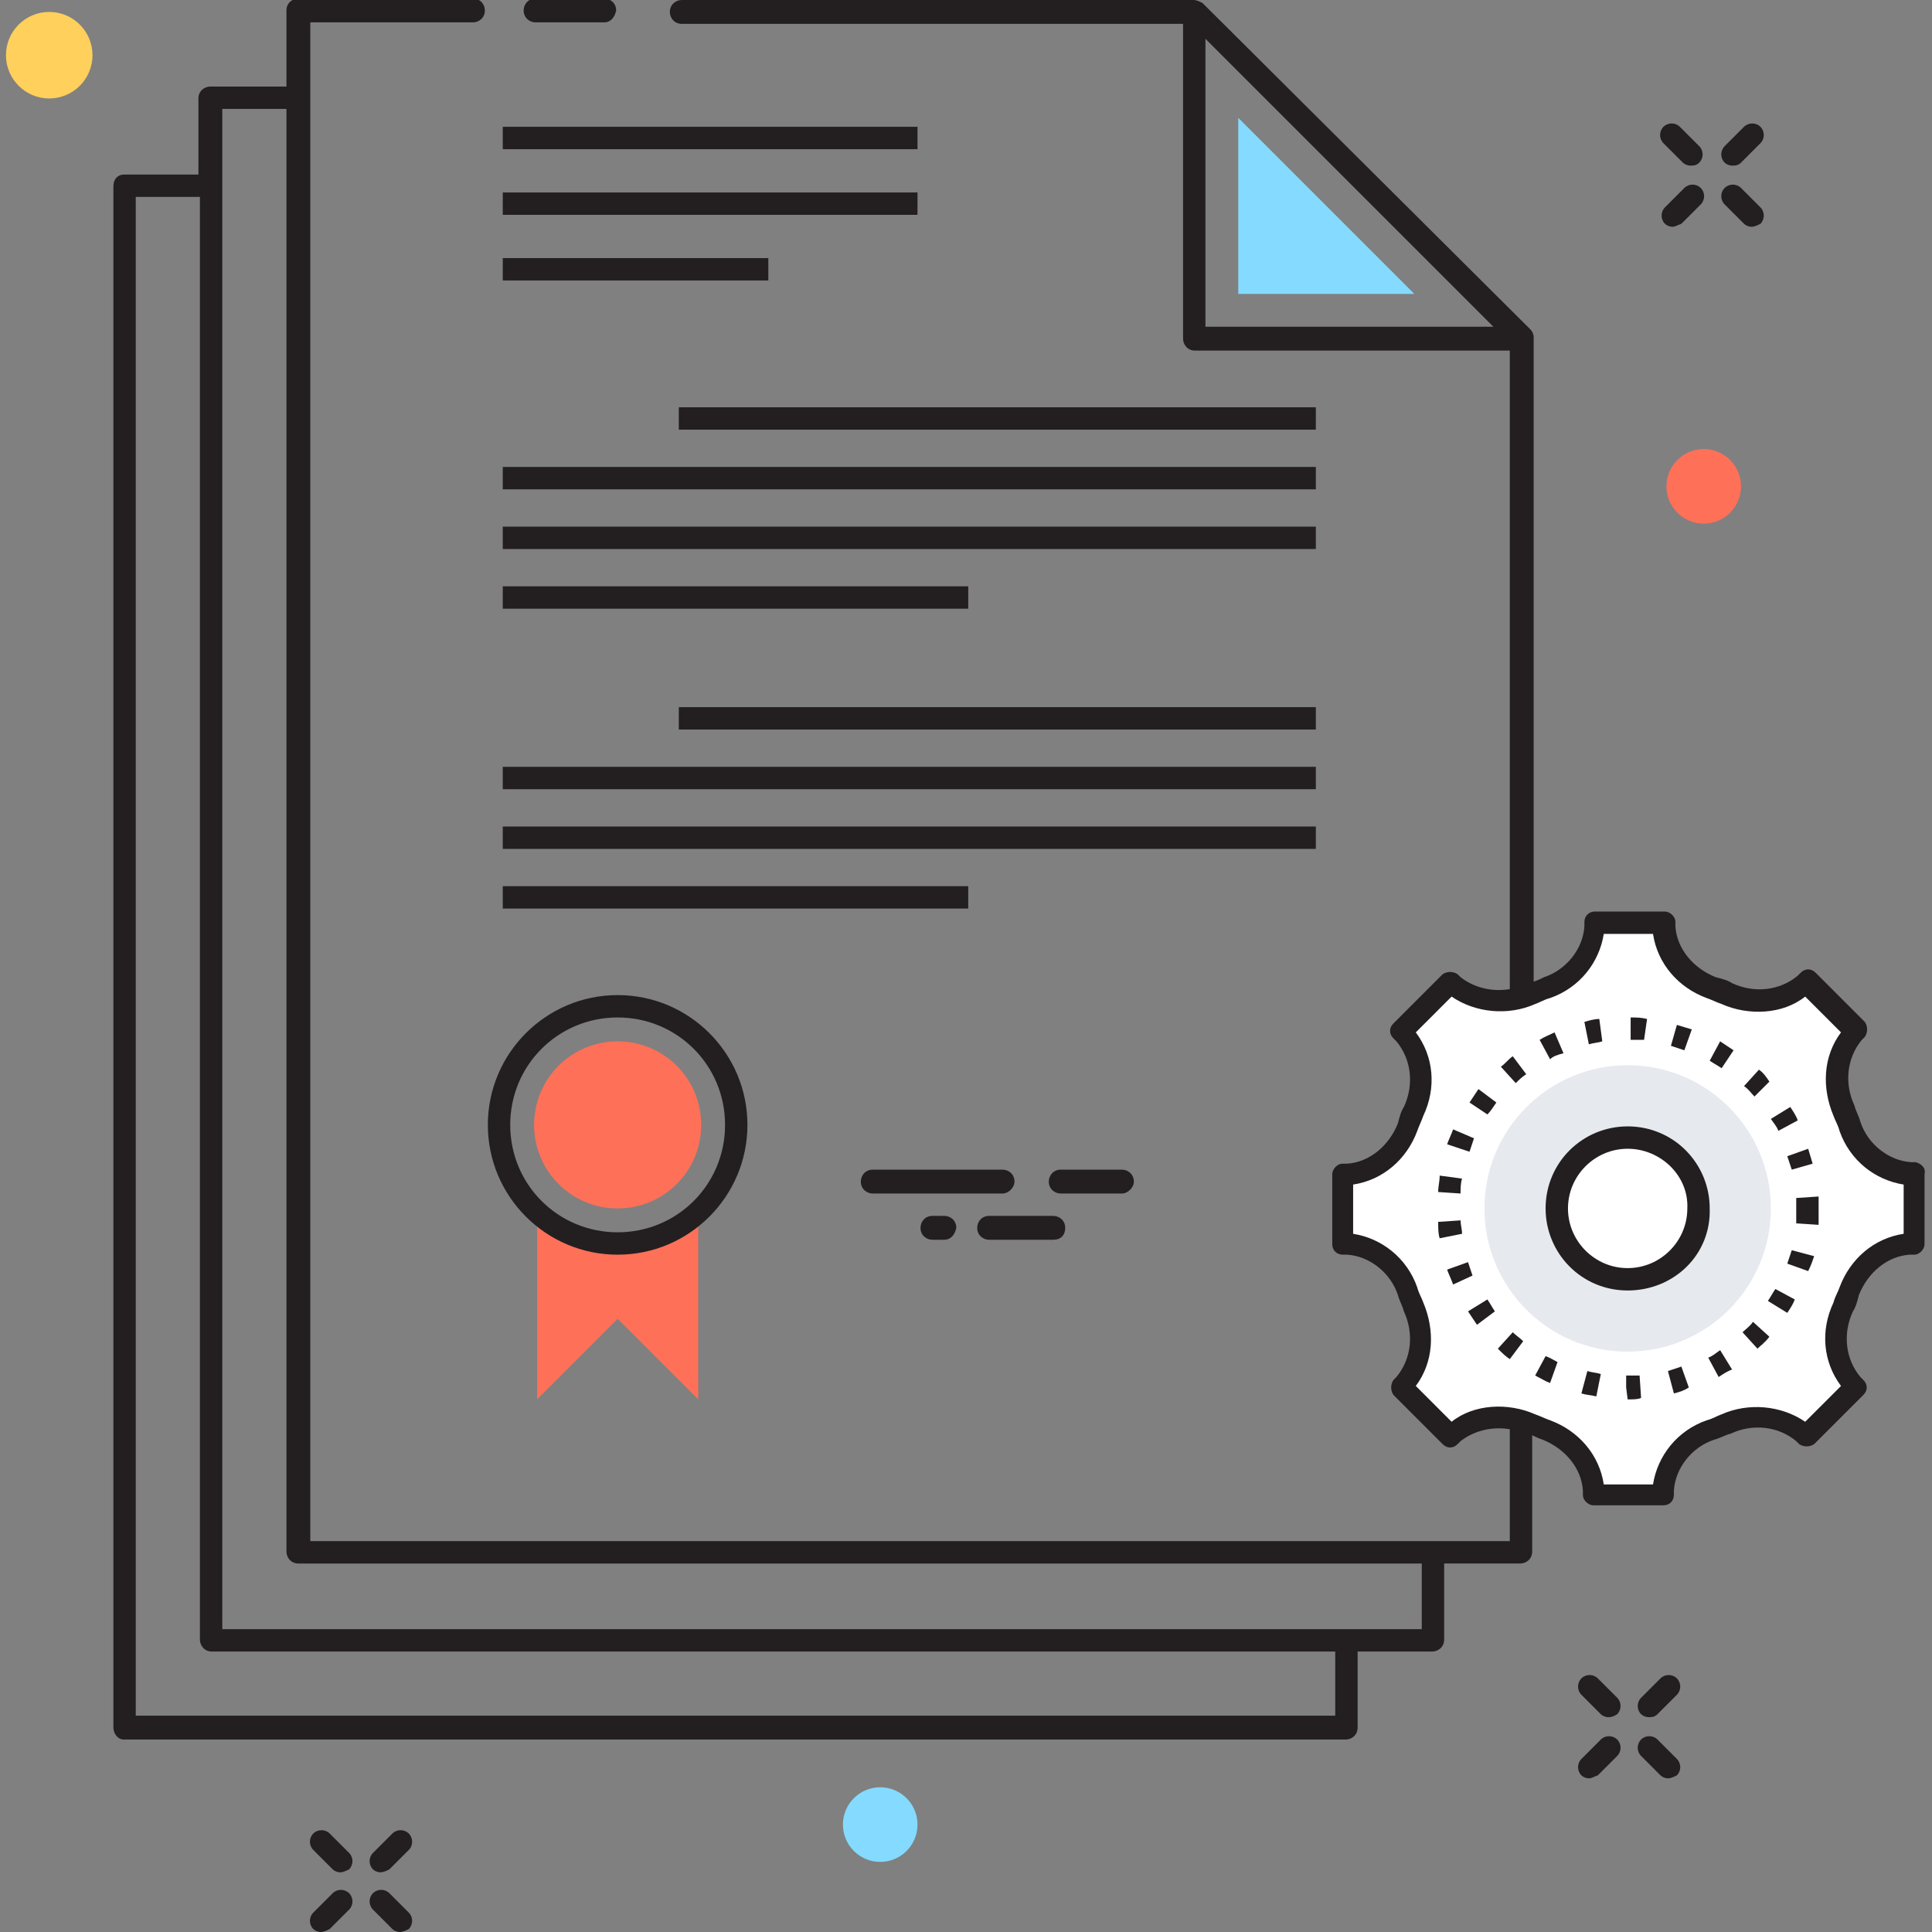 <?xml version="1.0" encoding="utf-8"?>
<!-- Generator: Adobe Illustrator 18.0.0, SVG Export Plug-In . SVG Version: 6.00 Build 0)  -->
<!DOCTYPE svg PUBLIC "-//W3C//DTD SVG 1.1//EN" "http://www.w3.org/Graphics/SVG/1.1/DTD/svg11.dtd">
<svg version="1.1" id="Layer_1" xmlns="http://www.w3.org/2000/svg" xmlns:xlink="http://www.w3.org/1999/xlink" x="0px" y="0px"
	 viewBox="0 0 129.5 129.5" enable-background="new 0 0 129.5 129.5" xml:space="preserve">
<rect x="0" y="0" width="129.5" height="129.5" fill="#808080" stroke="none"/>
<g>
	<g>
		<g>
			<g>
				<path fill="#231F20" d="M116.1,11.1c-0.2,0-0.4-0.1-0.5-0.2c-0.3-0.3-0.3-0.8,0-1.1l1.3-1.3c0.3-0.3,0.8-0.3,1.1,0
					c0.3,0.3,0.3,0.8,0,1.1l-1.3,1.3C116.5,11.1,116.3,11.1,116.1,11.1z"/>
			</g>
			<g>
				<path fill="#231F20" d="M112.1,15.2c-0.2,0-0.4-0.1-0.5-0.2c-0.3-0.3-0.3-0.8,0-1.1l1.3-1.3c0.3-0.3,0.8-0.3,1.1,0
					c0.3,0.3,0.3,0.8,0,1.1l-1.3,1.3C112.4,15.1,112.3,15.2,112.1,15.2z"/>
			</g>
			<g>
				<path fill="#231F20" d="M117.4,15.2c-0.2,0-0.4-0.1-0.5-0.2l-1.3-1.3c-0.3-0.3-0.3-0.8,0-1.1c0.3-0.3,0.8-0.3,1.1,0l1.3,1.3
					c0.3,0.3,0.3,0.8,0,1.1C117.8,15.1,117.6,15.2,117.4,15.2z"/>
			</g>
			<g>
				<path fill="#231F20" d="M113.3,11.1c-0.2,0-0.4-0.1-0.5-0.2l-1.3-1.3c-0.3-0.3-0.3-0.8,0-1.1c0.3-0.3,0.8-0.3,1.1,0l1.3,1.3
					c0.3,0.3,0.3,0.8,0,1.1C113.7,11.1,113.5,11.1,113.3,11.1z"/>
			</g>
		</g>
		<g>
			<g>
				<path fill="#231F20" d="M25.5,125.5c-0.2,0-0.4-0.1-0.5-0.2c-0.3-0.3-0.3-0.8,0-1.1l1.3-1.3c0.3-0.3,0.8-0.3,1.1,0
					c0.3,0.3,0.3,0.8,0,1.1l-1.3,1.3C25.9,125.4,25.7,125.5,25.5,125.5z"/>
			</g>
			<g>
				<path fill="#231F20" d="M21.5,129.5c-0.2,0-0.4-0.1-0.5-0.2c-0.3-0.3-0.3-0.8,0-1.1l1.3-1.3c0.3-0.3,0.8-0.3,1.1,0
					c0.3,0.3,0.3,0.8,0,1.1l-1.3,1.3C21.9,129.4,21.7,129.5,21.5,129.5z"/>
			</g>
			<g>
				<path fill="#231F20" d="M26.8,129.5c-0.2,0-0.4-0.1-0.5-0.2L25,128c-0.3-0.3-0.3-0.8,0-1.1c0.3-0.3,0.8-0.3,1.1,0l1.3,1.3
					c0.3,0.3,0.3,0.8,0,1.1C27.2,129.4,27,129.5,26.8,129.5z"/>
			</g>
			<g>
				<path fill="#231F20" d="M22.8,125.5c-0.2,0-0.4-0.1-0.5-0.2L21,124c-0.3-0.3-0.3-0.8,0-1.1c0.3-0.3,0.8-0.3,1.1,0l1.3,1.3
					c0.3,0.3,0.3,0.8,0,1.1C23.2,125.4,23,125.5,22.8,125.5z"/>
			</g>
		</g>
		<g>
			<g>
				<path fill="#231F20" d="M110.5,115.1c-0.2,0-0.4-0.1-0.5-0.2c-0.3-0.3-0.3-0.8,0-1.1l1.3-1.3c0.3-0.3,0.8-0.3,1.1,0
					c0.3,0.3,0.3,0.8,0,1.1l-1.3,1.3C110.9,115.1,110.7,115.1,110.5,115.1z"/>
			</g>
			<g>
				<path fill="#231F20" d="M106.5,119.2c-0.2,0-0.4-0.1-0.5-0.2c-0.3-0.3-0.3-0.8,0-1.1l1.3-1.3c0.3-0.3,0.8-0.3,1.1,0
					c0.3,0.3,0.3,0.8,0,1.1l-1.3,1.3C106.8,119.1,106.7,119.2,106.5,119.2z"/>
			</g>
			<g>
				<path fill="#231F20" d="M111.8,119.2c-0.2,0-0.4-0.1-0.5-0.2l-1.3-1.3c-0.3-0.3-0.3-0.8,0-1.1c0.3-0.3,0.8-0.3,1.1,0l1.3,1.3
					c0.3,0.3,0.3,0.8,0,1.1C112.2,119.1,112,119.2,111.8,119.2z"/>
			</g>
			<g>
				<path fill="#231F20" d="M107.8,115.1c-0.2,0-0.4-0.1-0.5-0.2l-1.3-1.3c-0.3-0.3-0.3-0.8,0-1.1c0.3-0.3,0.8-0.3,1.1,0l1.3,1.3
					c0.3,0.3,0.3,0.8,0,1.1C108.1,115.1,107.9,115.1,107.8,115.1z"/>
			</g>
		</g>
		<g>
			<path fill="#231F20" d="M40.5,1.5h-4.6c-0.4,0-0.8-0.3-0.8-0.8c0-0.4,0.3-0.8,0.8-0.8h4.6c0.4,0,0.8,0.3,0.8,0.8
				C41.2,1.2,40.9,1.5,40.5,1.5z"/>
		</g>
		<g>
			<polygon fill="#84DBFF" points="83,19.7 83,7.9 94.8,19.7 			"/>
		</g>
		<g>
			<rect x="33.7" y="8.5" fill="#231F20" width="27.8" height="1.5"/>
		</g>
		<g>
			<rect x="33.7" y="12.9" fill="#231F20" width="27.8" height="1.5"/>
		</g>
		<g>
			<rect x="33.7" y="17.3" fill="#231F20" width="17.8" height="1.5"/>
		</g>
		<g>
			<rect x="33.7" y="31.3" fill="#231F20" width="54.5" height="1.5"/>
		</g>
		<g>
			<rect x="33.7" y="35.3" fill="#231F20" width="54.5" height="1.5"/>
		</g>
		<g>
			<rect x="33.7" y="39.3" fill="#231F20" width="31.2" height="1.5"/>
		</g>
		<g>
			<rect x="45.5" y="27.3" fill="#231F20" width="42.7" height="1.5"/>
		</g>
		<g>
			<rect x="33.7" y="51.4" fill="#231F20" width="54.5" height="1.5"/>
		</g>
		<g>
			<rect x="33.7" y="55.4" fill="#231F20" width="54.5" height="1.5"/>
		</g>
		<g>
			<rect x="33.7" y="59.4" fill="#231F20" width="31.2" height="1.5"/>
		</g>
		<g>
			<rect x="45.5" y="47.4" fill="#231F20" width="42.7" height="1.5"/>
		</g>
		<g>
			<path fill="#FF7058" d="M46.8,81.3v12.5l-5.4-5.4L36,93.8V81.3c1.4,1.3,3.3,2.1,5.4,2.1C43.5,83.4,45.4,82.6,46.8,81.3z"/>
		</g>
		<g>
			<path fill="#231F20" d="M41.4,84.1c-4.8,0-8.7-3.9-8.7-8.7s3.9-8.7,8.7-8.7s8.7,3.9,8.7,8.7S46.2,84.1,41.4,84.1z M41.4,68.2
				c-4,0-7.2,3.2-7.2,7.2c0,4,3.2,7.2,7.2,7.2c4,0,7.2-3.2,7.2-7.2C48.6,71.4,45.4,68.2,41.4,68.2z"/>
		</g>
		<g>
			<path fill="#FF7058" d="M41.4,81c-3.1,0-5.6-2.5-5.6-5.6c0-3.1,2.5-5.6,5.6-5.6c3.1,0,5.6,2.5,5.6,5.6C47,78.5,44.5,81,41.4,81z"
				/>
		</g>
		<path fill="#FFFFFF" d="M128.4,83.3v-4.7l-0.3,0c-1.9-0.2-3.4-1.4-4.1-3.2c-0.1-0.3-0.3-0.7-0.4-1c-0.8-1.7-0.6-3.7,0.6-5.2
			l0.2-0.2l-3.3-3.3l-0.2,0.2c-1.4,1.2-3.4,1.4-5.2,0.6c-0.3-0.2-0.7-0.3-1-0.4c-1.8-0.7-3-2.2-3.2-4.1l0-0.3h-4.7l0,0.3
			c-0.2,1.9-1.4,3.4-3.2,4.1c-0.3,0.1-0.7,0.3-1,0.4c-1.7,0.8-3.7,0.6-5.2-0.6l-0.2-0.2L93.9,69l0.2,0.2c1.2,1.4,1.4,3.4,0.6,5.2
			c-0.2,0.3-0.3,0.7-0.4,1c-0.7,1.8-2.2,3-4.1,3.2l-0.3,0v4.7l0.3,0c1.9,0.2,3.4,1.4,4.1,3.2c0.1,0.3,0.3,0.7,0.4,1
			c0.8,1.7,0.6,3.7-0.6,5.2L93.9,93l3.3,3.3l0.2-0.2c1.4-1.2,3.4-1.4,5.2-0.6c0.3,0.2,0.7,0.3,1,0.4c1.8,0.7,3,2.2,3.2,4.1l0,0.3
			h4.7l0-0.3c0.2-1.9,1.4-3.4,3.2-4.1c0.3-0.1,0.7-0.3,1-0.4c1.7-0.8,3.7-0.6,5.2,0.6l0.2,0.2l3.3-3.3l-0.2-0.2
			c-1.2-1.4-1.4-3.4-0.6-5.2c0.2-0.3,0.3-0.7,0.4-1c0.7-1.8,2.2-3,4.1-3.2L128.4,83.3z"/>
		<path fill="#231F20" d="M128.4,77.9l-0.3,0c-1.5-0.1-2.9-1.2-3.4-2.7c-0.1-0.4-0.3-0.7-0.4-1.1c-0.7-1.5-0.5-3.2,0.5-4.4l0.2-0.2
			c0.2-0.3,0.2-0.7,0-1l-3.3-3.3c-0.3-0.3-0.7-0.3-1,0l-0.2,0.2c-1.2,1-2.9,1.2-4.4,0.5c-0.3-0.2-0.7-0.3-1.1-0.4
			c-1.5-0.6-2.6-1.9-2.7-3.4l0-0.3c0-0.4-0.4-0.7-0.7-0.7h-4.7c-0.4,0-0.7,0.3-0.7,0.7l0,0.3c-0.1,1.5-1.2,2.9-2.7,3.4
			c-0.2,0.1-0.4,0.2-0.7,0.3V22.6c0-0.2-0.1-0.4-0.2-0.5L80.6,0.2C80.4,0.1,80.2,0,80,0H45.7c-0.4,0-0.8,0.3-0.8,0.8
			c0,0.4,0.3,0.8,0.8,0.8h33.6v21.1c0,0.4,0.3,0.8,0.8,0.8h21.1v42.8c-1.2,0.2-2.4-0.1-3.3-0.8l-0.2-0.2c-0.3-0.2-0.7-0.2-1,0
			l-3.3,3.3c-0.3,0.3-0.3,0.7,0,1l0.2,0.2c1,1.2,1.2,2.9,0.5,4.4c-0.2,0.3-0.3,0.7-0.4,1.1c-0.6,1.5-1.9,2.6-3.4,2.7l-0.3,0
			c-0.4,0-0.7,0.4-0.7,0.7v4.7c0,0.4,0.3,0.7,0.7,0.7l0.3,0c1.5,0.1,2.9,1.2,3.4,2.7c0.1,0.4,0.3,0.7,0.4,1.1
			c0.7,1.5,0.5,3.2-0.5,4.4l-0.2,0.2c-0.2,0.3-0.2,0.7,0,1l3.3,3.3c0.3,0.3,0.7,0.3,1,0l0.2-0.2c0.9-0.7,2.1-1,3.3-0.8v7.5l-80.4,0
			l0-101.8h10.9c0.4,0,0.8-0.3,0.8-0.8c0-0.4-0.3-0.8-0.8-0.8H20c-0.4,0-0.8,0.3-0.8,0.8v5.1h-5.1c-0.4,0-0.8,0.3-0.8,0.8v5.1H8.3
			c-0.4,0-0.7,0.3-0.7,0.8v103.3c0,0.4,0.3,0.8,0.7,0.8h81.9c0.4,0,0.8-0.3,0.8-0.8v-5.1H96c0.4,0,0.8-0.3,0.8-0.8v-5.1h5.1
			c0.4,0,0.8-0.3,0.8-0.8v-7.8c0.2,0.1,0.4,0.2,0.7,0.3c1.5,0.6,2.6,1.9,2.7,3.4l0,0.3c0,0.4,0.4,0.7,0.7,0.7h4.7
			c0.4,0,0.7-0.3,0.7-0.7l0-0.3c0.1-1.5,1.2-2.9,2.7-3.4c0.4-0.1,0.7-0.3,1.1-0.4c1.5-0.7,3.2-0.5,4.4,0.5l0.2,0.2
			c0.3,0.2,0.7,0.2,1,0l3.3-3.3c0.3-0.3,0.3-0.7,0-1l-0.2-0.2c-1-1.2-1.2-2.9-0.5-4.4c0.2-0.3,0.3-0.7,0.4-1.1
			c0.6-1.5,1.9-2.6,3.4-2.7l0.3,0c0.4,0,0.7-0.4,0.7-0.7v-4.7C129.1,78.3,128.8,78,128.4,77.9z M80.8,21.9V2.6l19.3,19.3H80.8z
			 M89.4,115H9.1V13.2h4.3v96.7c0,0.4,0.3,0.8,0.8,0.8h75.3V115z M95.3,109.2H14.9V7.3h4.3v96.7c0,0.4,0.3,0.8,0.8,0.8h75.3V109.2z
			 M127.6,82.7c-2,0.3-3.6,1.7-4.3,3.6c-0.1,0.3-0.3,0.6-0.4,1c-0.9,1.9-0.7,4,0.5,5.6l-2.4,2.4c-1.6-1.1-3.8-1.3-5.6-0.5
			c-0.3,0.1-0.6,0.3-1,0.4c-2,0.7-3.3,2.4-3.6,4.3h-3.3c-0.3-2-1.7-3.6-3.6-4.3c-0.3-0.1-0.7-0.3-1-0.4c-1.8-0.8-4.1-0.7-5.6,0.5
			l-2.4-2.4c1.2-1.6,1.3-3.7,0.5-5.6c-0.1-0.3-0.3-0.6-0.4-1c-0.7-2-2.4-3.3-4.3-3.6v-3.3c2-0.3,3.6-1.7,4.3-3.6
			c0.1-0.3,0.3-0.7,0.4-1c0.9-1.9,0.7-4-0.5-5.6l2.4-2.4c1.6,1.1,3.8,1.3,5.6,0.5c0.3-0.1,0.6-0.3,1-0.4c2-0.7,3.3-2.4,3.6-4.3h3.3
			c0.3,2,1.7,3.6,3.6,4.3c0.3,0.1,0.7,0.3,1,0.4c1.8,0.8,4.1,0.7,5.6-0.5l2.4,2.4c-1.2,1.6-1.3,3.7-0.5,5.6c0.1,0.3,0.3,0.6,0.4,1
			c0.7,2,2.4,3.3,4.3,3.6V82.7z"/>
		<g>
			<path fill="#231F20" d="M109.1,93.8l-0.1-0.8v-0.8c0.3,0,0.6,0,0.9,0l0.1,1.5C109.8,93.8,109.5,93.8,109.1,93.8z M107,93.6
				c-0.4-0.1-0.7-0.1-1-0.2l0.4-1.5c0.3,0.1,0.6,0.1,0.9,0.2L107,93.6z M112.2,93.4l-0.4-1.5c0.3-0.1,0.6-0.2,0.9-0.3l0.5,1.4
				C112.9,93.2,112.6,93.3,112.2,93.4z M103.9,92.7c-0.3-0.1-0.6-0.3-1-0.5l0.7-1.3c0.3,0.1,0.6,0.3,0.8,0.4L103.9,92.7z
				 M115.2,92.3l-0.7-1.3c0.3-0.1,0.5-0.3,0.8-0.5l0.8,1.3C115.8,91.9,115.5,92.1,115.2,92.3z M101.2,91.1c-0.3-0.2-0.5-0.4-0.8-0.7
				l1-1.1c0.2,0.2,0.5,0.4,0.7,0.6L101.2,91.1z M117.8,90.4l-1-1.1c0.2-0.2,0.5-0.4,0.7-0.7l1.1,1C118.3,90,118,90.2,117.8,90.4z
				 M99,88.8c-0.2-0.3-0.4-0.6-0.6-0.9l1.3-0.8c0.2,0.3,0.3,0.5,0.5,0.8L99,88.8z M119.8,88l-1.3-0.8c0.2-0.3,0.3-0.5,0.5-0.8
				l1.3,0.7C120.2,87.4,120,87.7,119.8,88z M97.4,86.1c-0.1-0.3-0.3-0.7-0.4-1l1.4-0.5c0.1,0.3,0.2,0.6,0.3,0.9L97.4,86.1z
				 M121.2,85.2l-1.4-0.5c0.1-0.3,0.2-0.6,0.3-0.9l1.5,0.4C121.5,84.5,121.4,84.8,121.2,85.2z M96.5,83c-0.1-0.3-0.1-0.7-0.1-1.1
				l1.5-0.1c0,0.3,0.1,0.6,0.1,0.9L96.5,83z M121.9,82.1l-1.5-0.1c0-0.3,0-0.6,0-0.9c0-0.3,0-0.5,0-0.8l1.5-0.1c0,0.3,0,0.6,0,0.8
				C121.9,81.4,121.9,81.7,121.9,82.1z M97.9,80l-1.5-0.1c0-0.4,0.1-0.7,0.1-1.1L98,79C97.9,79.3,97.9,79.7,97.9,80z M120.1,78.4
				c-0.1-0.3-0.2-0.6-0.3-0.9l1.4-0.5c0.1,0.3,0.2,0.7,0.3,1L120.1,78.4z M98.5,77.2L97,76.7c0.1-0.3,0.3-0.7,0.4-1l1.4,0.6
				C98.7,76.6,98.6,76.9,98.5,77.2z M119.2,75.8c-0.1-0.3-0.3-0.5-0.5-0.8l1.3-0.8c0.2,0.3,0.4,0.6,0.5,0.9L119.2,75.8z M99.7,74.7
				l-1.2-0.8c0.2-0.3,0.4-0.6,0.6-0.9l1.2,0.9C100.1,74.2,99.9,74.5,99.7,74.7z M117.6,73.5c-0.2-0.2-0.4-0.5-0.7-0.7l1-1.1
				c0.3,0.2,0.5,0.5,0.7,0.8L117.6,73.5z M101.6,72.6l-1-1.1c0.3-0.2,0.5-0.5,0.8-0.7l0.9,1.2C102,72.2,101.8,72.4,101.6,72.6z
				 M115.4,71.6c-0.3-0.2-0.5-0.3-0.8-0.5l0.7-1.3c0.3,0.2,0.6,0.4,0.9,0.6L115.4,71.6z M103.9,71l-0.7-1.3c0.3-0.2,0.6-0.3,1-0.5
				l0.6,1.4C104.4,70.7,104.1,70.8,103.9,71z M112.9,70.4c-0.3-0.1-0.6-0.2-0.9-0.3l0.4-1.4c0.3,0.1,0.7,0.2,1,0.3L112.9,70.4z
				 M106.5,70l-0.3-1.5c0.3-0.1,0.7-0.2,1-0.2l0.2,1.5C107.1,69.9,106.8,69.9,106.5,70z M110.2,69.7c-0.3,0-0.6,0-0.9,0l0-1.5
				c0.4,0,0.7,0,1.1,0.1L110.2,69.7z"/>
		</g>
		<g>
			<circle fill="#E6E9EE" cx="109.1" cy="81" r="9.6"/>
		</g>
		<g>
			<circle fill="#FFFFFF" cx="109.1" cy="81" r="4.8"/>
			<path fill="#231F20" d="M109.1,86.5c-3.1,0-5.5-2.5-5.5-5.5c0-3.1,2.5-5.5,5.5-5.5c3.1,0,5.5,2.5,5.5,5.5
				C114.7,84.1,112.2,86.5,109.1,86.5z M109.1,77c-2.2,0-4,1.8-4,4c0,2.2,1.8,4,4,4c2.2,0,4-1.8,4-4C113.2,78.8,111.3,77,109.1,77z"
				/>
		</g>
		<g>
			<circle fill="#FFD05B" cx="3.3" cy="3.7" r="2.9"/>
		</g>
		<g>
			<circle fill="#FF7058" cx="114.2" cy="32.6" r="2.5"/>
		</g>
		<g>
			<circle fill="#84DBFF" cx="59" cy="122.3" r="2.5"/>
		</g>
		<g>
			<g>
				<line fill="#FFFFFF" x1="58.5" y1="79.2" x2="67.2" y2="79.2"/>
				<path fill="#231F20" d="M67.2,80h-8.7c-0.4,0-0.8-0.3-0.8-0.8c0-0.4,0.3-0.8,0.8-0.8h8.7c0.4,0,0.8,0.3,0.8,0.8
					C68,79.6,67.6,80,67.2,80z"/>
			</g>
			<g>
				<line fill="#FFFFFF" x1="66.4" y1="82.4" x2="70.6" y2="82.4"/>
				<path fill="#231F20" d="M70.6,83.1h-4.3c-0.4,0-0.8-0.3-0.8-0.8c0-0.4,0.3-0.8,0.8-0.8h4.3c0.4,0,0.8,0.3,0.8,0.8
					C71.4,82.8,71.1,83.1,70.6,83.1z"/>
			</g>
			<g>
				<line fill="#FFFFFF" x1="71.2" y1="79.2" x2="75.2" y2="79.2"/>
				<path fill="#231F20" d="M75.2,80h-4.1c-0.4,0-0.8-0.3-0.8-0.8c0-0.4,0.3-0.8,0.8-0.8h4.1c0.4,0,0.8,0.3,0.8,0.8
					C76,79.6,75.6,80,75.2,80z"/>
			</g>
			<g>
				<line fill="#FFFFFF" x1="62.5" y1="82.4" x2="63.3" y2="82.4"/>
				<path fill="#231F20" d="M63.3,83.1h-0.8c-0.4,0-0.8-0.3-0.8-0.8c0-0.4,0.3-0.8,0.8-0.8h0.8c0.4,0,0.8,0.3,0.8,0.8
					C64,82.8,63.7,83.1,63.3,83.1z"/>
			</g>
		</g>
	</g>
</g>
</svg>
